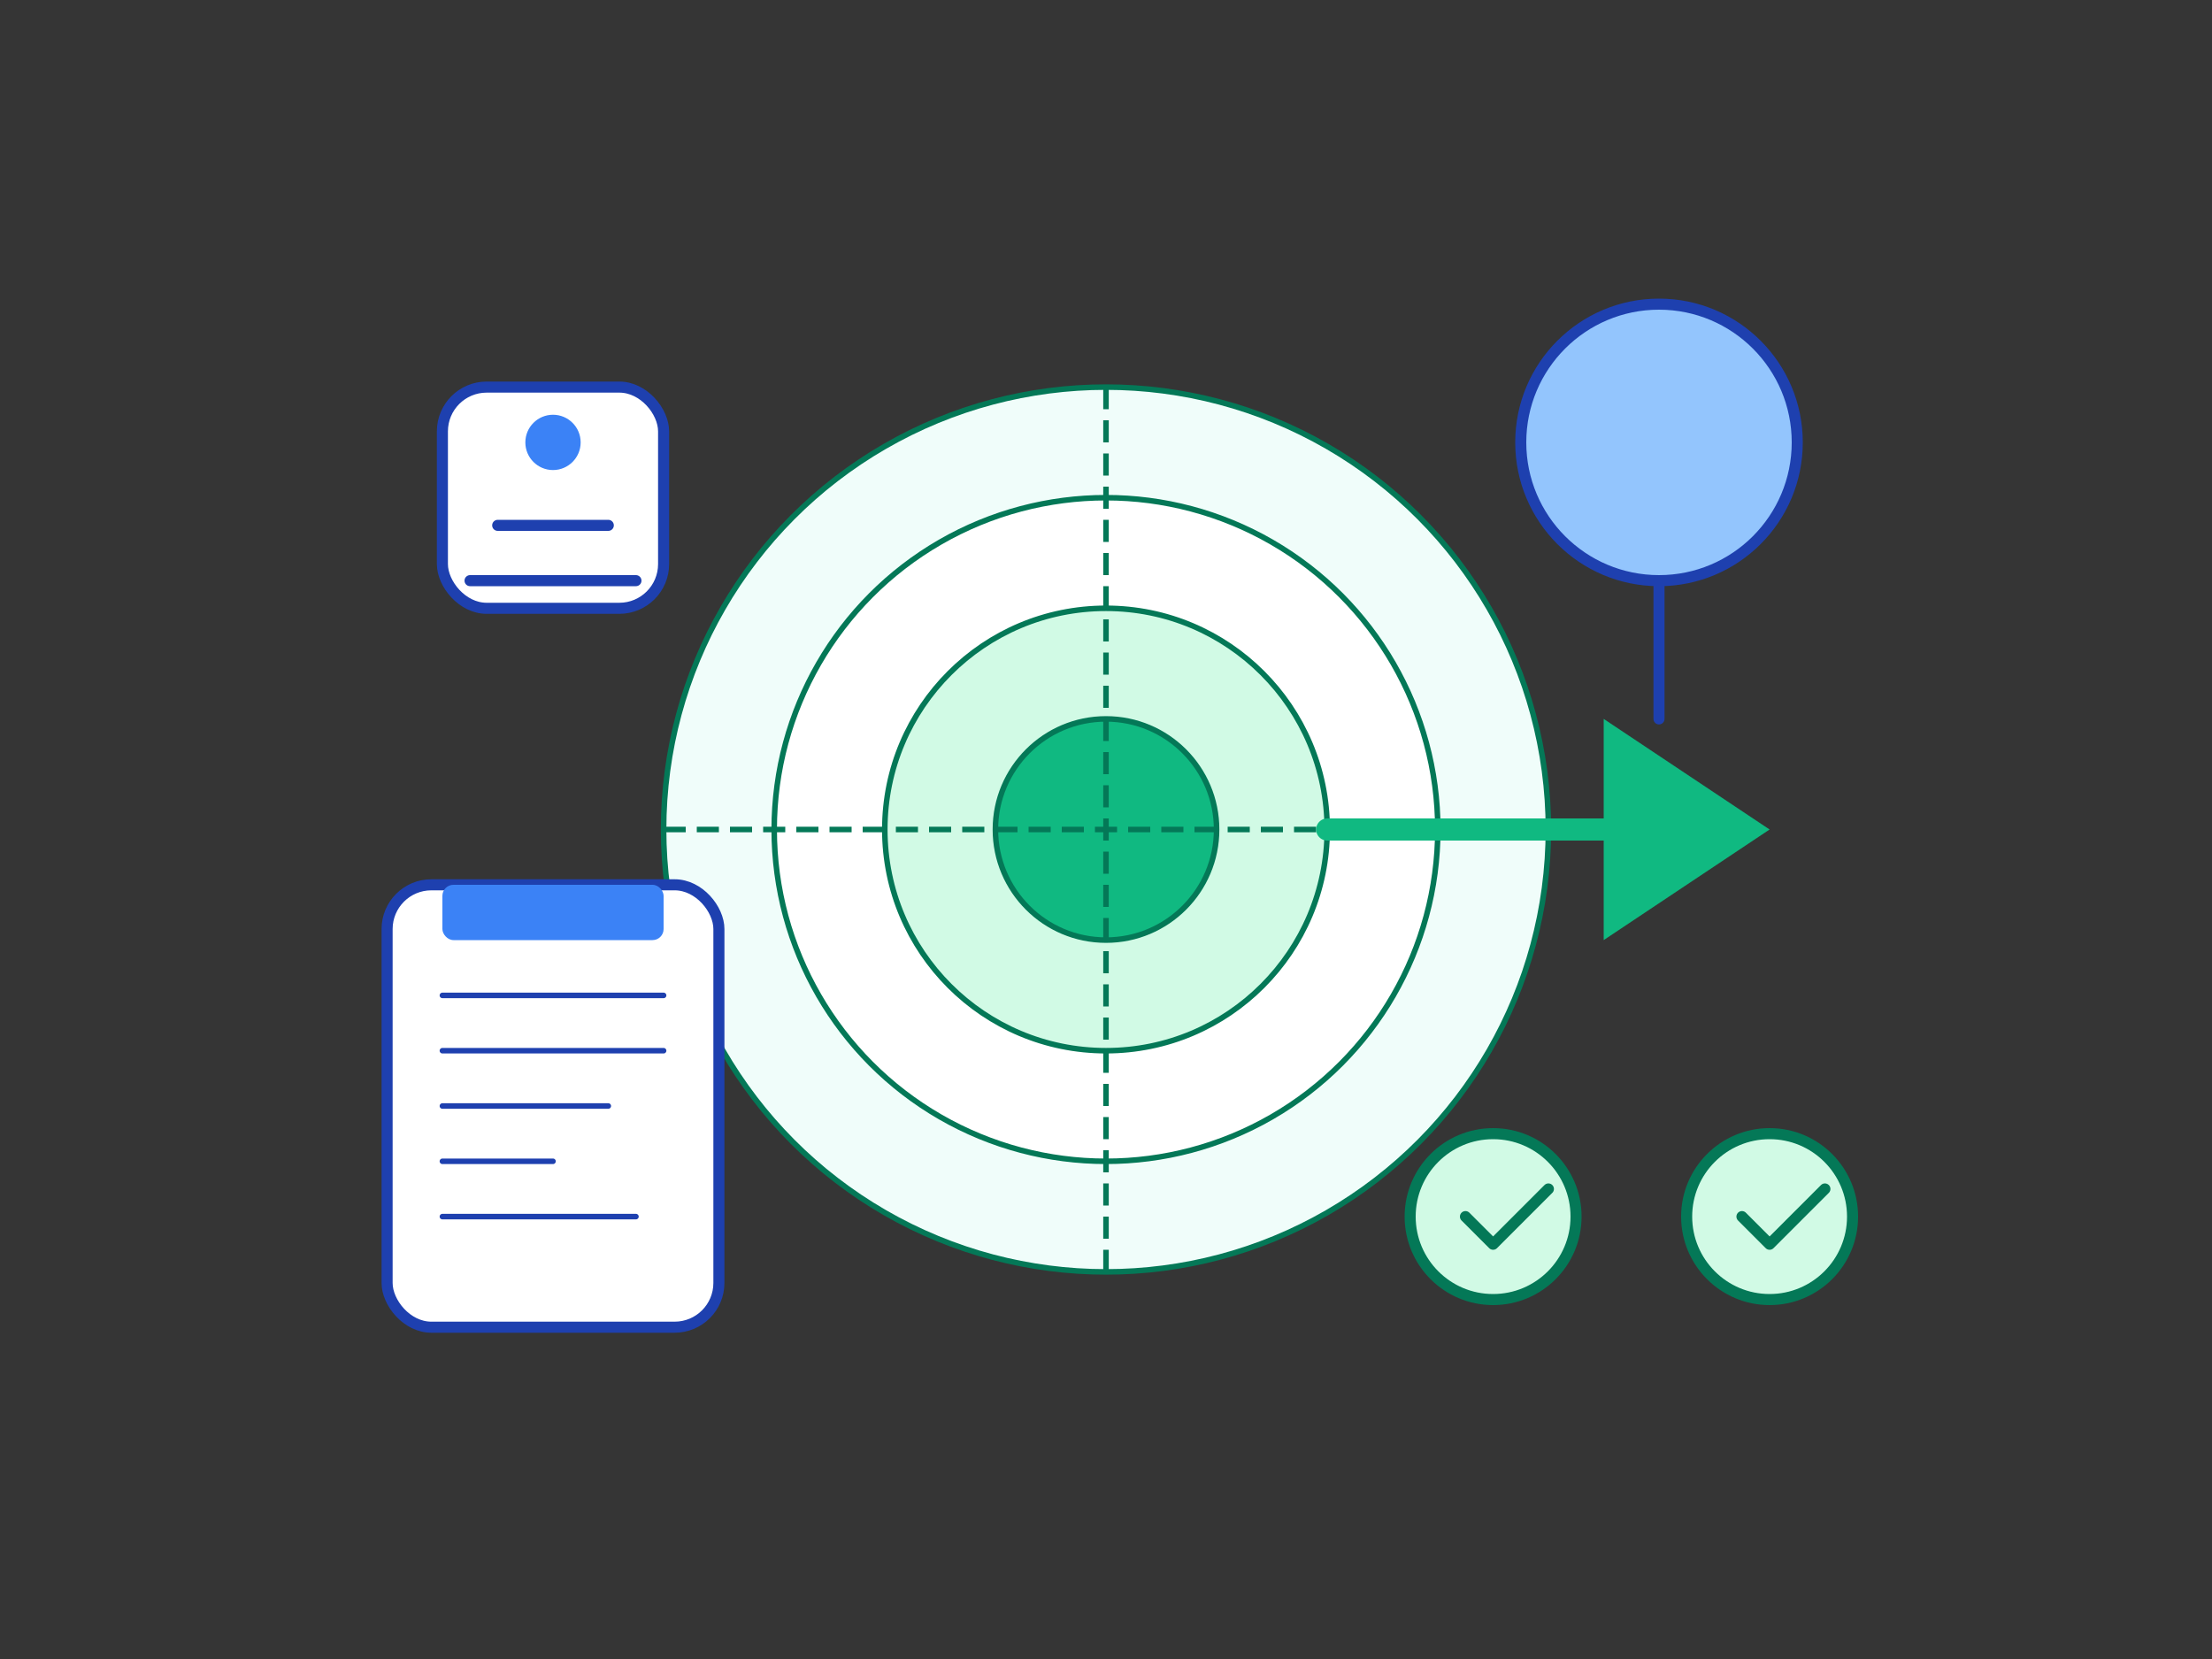 <?xml version="1.0" encoding="UTF-8"?>
<svg width="400" height="300" viewBox="0 0 400 300" fill="none" xmlns="http://www.w3.org/2000/svg">
  <rect x="0" y="0" width="400" height="300" fill="#333333" stroke="none"/>
  <!-- Background Elements -->
  <rect width="400" height="300" fill="white" fill-opacity="0.01"/>
  
  <!-- Target/Assessment Background -->
  <circle cx="200" cy="150" r="80" fill="#F0FDFA" stroke="#047857" stroke-width="1"/>
  <circle cx="200" cy="150" r="60" fill="white" stroke="#047857" stroke-width="1"/>
  <circle cx="200" cy="150" r="40" fill="#D1FAE5" stroke="#047857" stroke-width="1"/>
  <circle cx="200" cy="150" r="20" fill="#10B981" stroke="#047857" stroke-width="1"/>
  
  <!-- Target Lines -->
  <line x1="120" y1="150" x2="280" y2="150" stroke="#047857" stroke-width="1" stroke-dasharray="4 2"/>
  <line x1="200" y1="70" x2="200" y2="230" stroke="#047857" stroke-width="1" stroke-dasharray="4 2"/>
  
  <!-- Arrow -->
  <path d="M320 150L290 130L290 170L320 150Z" fill="#10B981"/>
  <line x1="290" y1="150" x2="240" y2="150" stroke="#10B981" stroke-width="4" stroke-linecap="round"/>
  
  <!-- Assessment Elements -->
  <rect x="80" y="70" width="40" height="40" rx="8" fill="white" stroke="#1E40AF" stroke-width="2"/>
  <circle cx="100" cy="80" r="5" fill="#3B82F6"/>
  <line x1="90" y1="95" x2="110" y2="95" stroke="#1E40AF" stroke-width="2" stroke-linecap="round"/>
  <line x1="85" y1="105" x2="115" y2="105" stroke="#1E40AF" stroke-width="2" stroke-linecap="round"/>
  
  <!-- Clipboard -->
  <rect x="70" y="160" width="60" height="80" rx="8" fill="white" stroke="#1E40AF" stroke-width="2"/>
  <rect x="80" y="160" width="40" height="10" rx="2" fill="#3B82F6"/>
  <line x1="80" y1="180" x2="120" y2="180" stroke="#1E40AF" stroke-width="1" stroke-linecap="round"/>
  <line x1="80" y1="190" x2="120" y2="190" stroke="#1E40AF" stroke-width="1" stroke-linecap="round"/>
  <line x1="80" y1="200" x2="110" y2="200" stroke="#1E40AF" stroke-width="1" stroke-linecap="round"/>
  <line x1="80" y1="210" x2="100" y2="210" stroke="#1E40AF" stroke-width="1" stroke-linecap="round"/>
  <line x1="80" y1="220" x2="115" y2="220" stroke="#1E40AF" stroke-width="1" stroke-linecap="round"/>
  
  <!-- Person -->
  <circle cx="300" cy="80" r="25" fill="#93C5FD" stroke="#1E40AF" stroke-width="2"/>
  <line x1="300" y1="105" x2="300" y2="130" stroke="#1E40AF" stroke-width="2" stroke-linecap="round"/>
  
  <!-- Checkmarks -->
  <circle cx="270" cy="220" r="15" fill="#D1FAE5" stroke="#047857" stroke-width="2"/>
  <path d="M265 220L270 225L280 215" stroke="#047857" stroke-width="2" stroke-linecap="round" stroke-linejoin="round"/>
  
  <circle cx="320" cy="220" r="15" fill="#D1FAE5" stroke="#047857" stroke-width="2"/>
  <path d="M315 220L320 225L330 215" stroke="#047857" stroke-width="2" stroke-linecap="round" stroke-linejoin="round"/>
</svg>